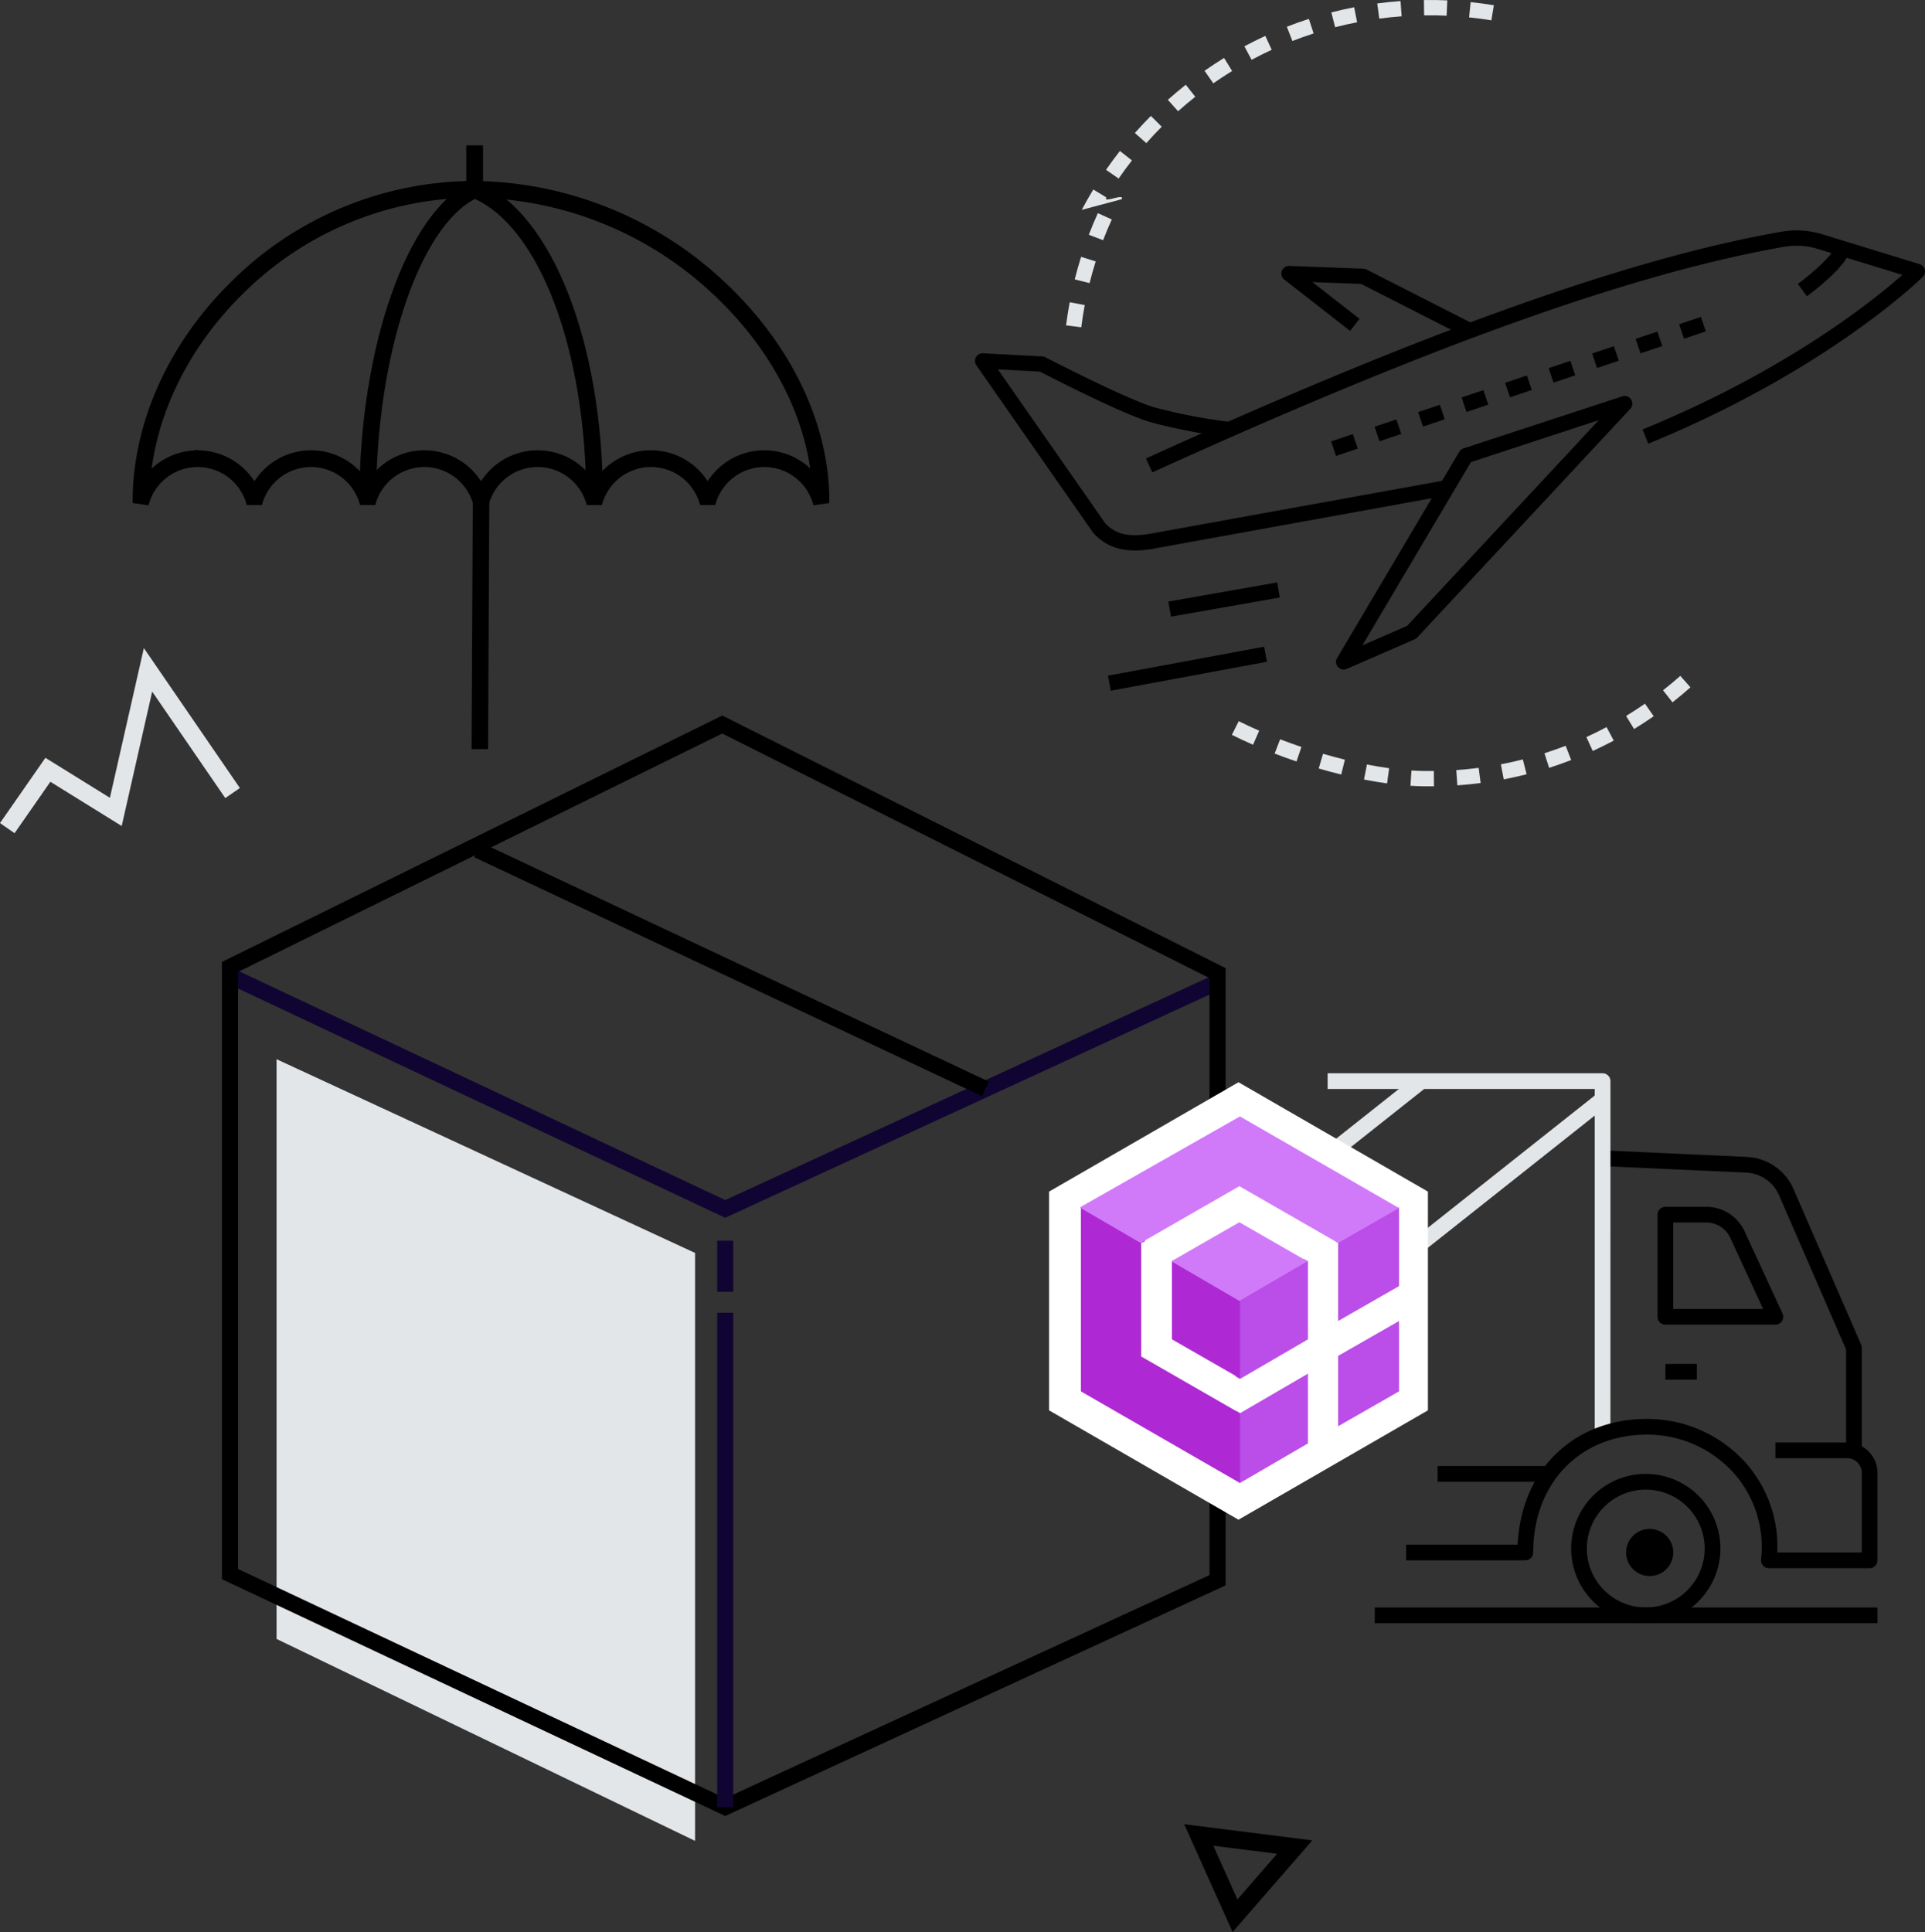 <svg xmlns="http://www.w3.org/2000/svg" viewBox="0 0 325.555 326.729"><rect x="0" y="0" width="325.555" height="326.729" fill="#333333" stroke="none"/><defs><style>.cls-1{fill:#e3e6e8;}.cls-2{fill:#100532;}.cls-3{stroke:#000;stroke-miterlimit:10;stroke-width:0.75px;}.cls-4{fill:#fff;}.cls-4,.cls-5,.cls-6,.cls-7{fill-rule:evenodd;}.cls-5{fill:#bb4de8;}.cls-6{fill:#ae29d4;}.cls-7{fill:#d17af9;}</style></defs><title>6</title><g id="Layer_2" data-name="Layer 2"><g id="Illustrations"><g id="_6" data-name="6"><polygon class="cls-1" points="46.771 277.166 46.771 179.125 117.55 211.889 117.55 311.316 46.771 277.166"/><polygon class="cls-2" points="122.642 205.949 122.069 205.68 38.313 166.263 39.472 163.8 122.654 202.947 205.349 164.838 206.488 167.31 122.642 205.949"/><path d="M122.642,307.113l-.573-.27L37.531,267.059V162.678l84.62-41.671.605.3,84.523,42.418V268.109ZM40.253,265.331l82.4,38.78,81.9-37.744V165.408L122.14,124.046,40.253,164.372Z"/><path class="cls-2" d="M124.009,218.458h-2.722v-8.629h2.722Z"/><rect class="cls-2" x="121.287" y="222.004" width="2.722" height="83.608"/><rect x="122.362" y="116.473" width="2.722" height="94.943" transform="translate(-77.299 206.079) rotate(-64.797)"/><path d="M278.766,75.029l-.98-2.395c24.5-10.018,39.27-22.009,43.943-26.15l-14.332-4.4a12.317,12.317,0,0,0-5.711-.342C276.26,46.2,242.319,58.317,194.87,79.888L193.8,77.532c47.655-21.663,81.795-33.848,107.441-38.339a14.877,14.877,0,0,1,6.916.416l16.485,5.061a1.295,1.295,0,0,1,.536,2.152C325.021,46.978,309.239,62.57,278.766,75.029Z"/><path d="M227.519,113.2a1.294,1.294,0,0,1-1.385-1.925L246.789,76.4a1.293,1.293,0,0,1,.71-.571l26.863-8.8a1.294,1.294,0,0,1,1.35,2.112l-36.035,38.675a1.29,1.29,0,0,1-.43.3l-11.483,5A1.393,1.393,0,0,1,227.519,113.2Zm21.248-35.058L230.4,109.146l7.567-3.3,32.425-34.8Z"/><path d="M248.1,57.138l-17.915-9.123-8.231-.308,7.965,6.216-1.593,2.04-11.12-8.679a1.294,1.294,0,0,1,.844-2.313l12.517.468a1.294,1.294,0,0,1,.538.14l18.169,9.252Z"/><path d="M244.408,83.843l-49.719,9.018c-4.416.687-7.417-.149-9.76-2.7a1.277,1.277,0,0,1-.108-.135l-19.7-28.247a1.293,1.293,0,0,1,1.129-2.032l10.024.53a1.318,1.318,0,0,1,.528.145c.132.068,13.32,6.9,18.344,8.446a92.539,92.539,0,0,0,12.911,2.489l-.305,2.57a93.37,93.37,0,0,1-13.366-2.585c-4.914-1.509-16.612-7.506-18.527-8.5l-7.1-.376,18.137,26c1.732,1.852,3.874,2.385,7.366,1.842L243.947,81.3Z"/><path d="M305.583,50.1l-1.53-2.088c2.366-1.734,5.906-4.852,6.368-6.358l2.474.759C312.016,45.281,306.649,49.323,305.583,50.1Z"/><path d="M225.941,77.1l-.826-2.453,3.679-1.239.826,2.453Zm7.358-2.478-.826-2.452,3.679-1.239.826,2.453Zm7.358-2.477-.826-2.453,3.679-1.238.826,2.452Zm7.358-2.477-.826-2.453,3.679-1.239.826,2.453Zm7.358-2.478-.826-2.452,3.679-1.239.826,2.453Zm7.358-2.477-.826-2.453,3.679-1.238.826,2.452Zm7.358-2.477-.825-2.453,3.679-1.239L273.768,61Zm7.358-2.477-.826-2.453,3.68-1.239.825,2.453Zm7.358-2.477-.825-2.453,3.679-1.238.825,2.452Z"/><rect x="197.67" y="100.095" width="18.691" height="2.589" transform="translate(-14.444 37.428) rotate(-9.984)"/><rect x="187.39" y="111.793" width="26.866" height="2.588" transform="translate(-17.255 38.517) rotate(-10.507)"/><path class="cls-1" d="M182.861,55.35l-2.568-.325c.166-1.308.373-2.624.615-3.911l2.544.48C183.219,52.83,183.02,54.094,182.861,55.35Zm1.405-7.471-2.51-.63c.32-1.274.682-2.557,1.079-3.813l2.468.778C184.922,45.421,184.573,46.654,184.266,47.879Zm2.291-7.258L184.14,39.7c.472-1.231.986-2.461,1.528-3.655l2.356,1.069C187.5,38.257,187.01,39.439,186.557,40.621Zm3.142-6.929-6.756,1.8c.612-1.159,1.269-2.318,1.952-3.445l2.213,1.343C186.451,34.47,190.288,32.577,189.7,33.692Zm-.521-3.5-2.129-1.472c.75-1.085,1.54-2.158,2.348-3.188l2.037,1.6C190.658,28.121,189.9,29.152,189.178,30.2Zm4.689-5.989-1.939-1.713c.869-.985,1.78-1.956,2.707-2.888l1.835,1.826C195.578,22.327,194.7,23.26,193.867,24.206Zm5.364-5.393-1.724-1.93c.98-.875,2-1.731,3.029-2.547l1.606,2.029C201.152,17.149,200.172,17.973,199.231,18.813Zm5.962-4.72-1.484-2.12c1.072-.751,2.186-1.481,3.308-2.171l1.355,2.205C207.293,12.67,206.223,13.372,205.193,14.093ZM252.219,3.439c-1.24-.2-2.509-.374-3.771-.5L248.716.36c1.312.136,2.632.313,3.923.525ZM211.67,10.113l-1.222-2.281c1.153-.618,2.345-1.211,3.541-1.763l1.084,2.35C213.923,8.949,212.778,9.519,211.67,10.113Zm32.984-7.46q-.889-.041-1.785-.056-1.014-.017-2.021,0L240.812.007q1.047-.015,2.1,0,.931.017,1.856.057ZM218.571,6.934l-.941-2.412c1.222-.476,2.475-.922,3.725-1.326l.8,2.463C220.949,6.046,219.744,6.475,218.571,6.934Zm18.476-4.176c-1.265.093-2.539.225-3.784.391L232.921.583c1.3-.172,2.621-.309,3.936-.406ZM225.8,4.6,225.154,2.1q1.908-.491,3.86-.872l.5,2.541Q227.633,4.129,225.8,4.6Z"/><path class="cls-1" d="M255.821,131.491q-.751.162-1.508.306l-.483-2.542q1.874-.36,3.711-.825l.638,2.508Q257.008,131.237,255.821,131.491Zm-5.416.931c-1.3.168-2.625.3-3.938.392l-.18-2.582c1.262-.088,2.536-.214,3.786-.377Zm11.58-2.572-.787-2.465c1.208-.386,2.415-.811,3.587-1.264l.933,2.414C264.5,129.007,263.241,129.449,261.985,129.85Zm-19.473,3.122q-.93.011-1.867,0c-.691-.013-1.4-.041-2.111-.088l.168-2.582q1.01.066,1.987.081.9.017,1.8.006ZM269.366,127l-1.075-2.354c1.149-.525,2.3-1.091,3.411-1.683l1.214,2.285C271.757,125.863,270.563,126.453,269.366,127Zm-34.785,5.481c-1.259-.171-2.573-.389-3.9-.648l.493-2.54c1.283.249,2.548.459,3.759.624Zm41.773-9.192-1.347-2.21c1.079-.657,2.151-1.356,3.187-2.076l1.477,2.125C278.593,121.877,277.477,122.6,276.354,123.288Zm-49.528,7.694q-1.91-.468-3.805-1.024l.726-2.484c1.225.358,2.46.691,3.7.995Zm56.027-12.208-1.6-2.036c.986-.774,1.968-1.595,2.919-2.438l1.717,1.936C284.9,117.113,283.879,117.967,282.853,118.774Zm-63.587,10c-1.26-.426-2.5-.873-3.7-1.337l.93-2.415c1.172.451,2.377.886,3.6,1.3Zm-7.35-2.83c-1.248-.545-2.452-1.108-3.58-1.673l1.159-2.313c1.087.545,2.25,1.087,3.456,1.614Z"/><path class="cls-3" d="M101.6,84.481H99.521c0-25.263-7.883-46.211-19.222-51.256C70.541,38.145,63.233,60,63.233,84.481H61.151c0-25.585,8.037-48.519,18.694-53.345l.407-.185.414.169C92.993,36.142,101.6,58.085,101.6,84.481Z"/><path class="cls-3" d="M137.844,85.036a8.943,8.943,0,0,0-17.166,0h-2a8.943,8.943,0,0,0-17.166,0h-2a8.943,8.943,0,0,0-17.166,0h-2a8.943,8.943,0,0,0-17.166,0h-2a8.943,8.943,0,0,0-17.166,0h-2a8.943,8.943,0,0,0-17.166,0l-2.039-.292c0-13.1,6.047-26.541,16.6-36.879A58.126,58.126,0,0,1,80.249,30.976a62.45,62.45,0,0,1,41.912,16.87c11.262,10.467,17.722,23.916,17.722,36.9Zm-104.4-8.512a11.093,11.093,0,0,1,9.581,5.581,11.015,11.015,0,0,1,19.163,0,11.016,11.016,0,0,1,19.163,0,11.016,11.016,0,0,1,19.163,0,11.017,11.017,0,0,1,19.164,0,11.005,11.005,0,0,1,17.859-1.82c-1.288-10.985-7.25-22.042-16.795-30.914a60.352,60.352,0,0,0-40.5-16.313A56.053,56.053,0,0,0,40.877,49.352c-8.959,8.779-14.546,19.857-15.734,30.961A11.073,11.073,0,0,1,33.446,76.524Z"/><rect class="cls-3" x="79.233" y="24.953" width="2.081" height="6.333"/><polygon points="82.543 126.691 79.752 126.683 79.961 84.168 82.752 84.177 82.543 126.691"/><rect x="232.499" y="271.844" width="85.023" height="2.657"/><path d="M278.332,274.5a12.621,12.621,0,1,1,12.621-12.621A12.636,12.636,0,0,1,278.332,274.5Zm0-22.584a9.964,9.964,0,1,0,9.964,9.963A9.975,9.975,0,0,0,278.332,251.917Z"/><path d="M314.865,245.274h-2.657V228.211L300.857,202.1a6.361,6.361,0,0,0-5.51-3.794l-24.634-1.12.12-2.654,24.635,1.119a9.038,9.038,0,0,1,7.826,5.389l11.461,26.362a1.321,1.321,0,0,1,.11.53Z"/><path class="cls-1" d="M272.354,242.617H269.7V184.164H224.529v-2.657h46.5a1.329,1.329,0,0,1,1.329,1.329Z"/><rect x="243.127" y="247.931" width="18.599" height="2.657"/><path d="M316.194,265.2H299.146a1.33,1.33,0,0,1-1.322-1.461,18.794,18.794,0,0,0-4.67-14.691,19.7,19.7,0,0,0-14.6-6.433c-11.342,0-19.263,8.2-19.263,19.928a1.329,1.329,0,0,1-1.328,1.328h-20.15v-2.657h18.852c.58-12.584,9.417-21.256,21.889-21.256a22.366,22.366,0,0,1,16.57,7.308,21.276,21.276,0,0,1,5.444,15.277h14.3V249.094a2.493,2.493,0,0,0-2.49-2.491H300.252v-2.657h12.123a5.153,5.153,0,0,1,5.147,5.148v14.779A1.329,1.329,0,0,1,316.194,265.2Z"/><path d="M300.252,224.019h-18.6a1.329,1.329,0,0,1-1.328-1.329V205.42a1.329,1.329,0,0,1,1.328-1.329h6.92a7.144,7.144,0,0,1,6.468,4.14l6.417,13.9a1.329,1.329,0,0,1-1.206,1.885Zm-17.27-2.657h15.193l-5.546-12.018a4.48,4.48,0,0,0-4.056-2.6h-5.591Z"/><rect x="281.653" y="230.661" width="5.314" height="2.657"/><path d="M282.982,262.545A3.986,3.986,0,1,1,279,258.559,3.986,3.986,0,0,1,282.982,262.545Z"/><rect class="cls-1" x="222.403" y="187.758" width="20.196" height="2.657" transform="translate(-67.159 185.307) rotate(-38.398)"/><rect class="cls-1" x="231.367" y="198.57" width="44.024" height="2.657" transform="translate(-69.359 200.613) rotate(-38.398)"/><polygon class="cls-4" points="241.489 238.509 241.489 201.517 209.454 183.022 177.419 201.517 177.419 238.509 209.454 257.004 241.489 238.509"/><path class="cls-5" d="M226.3,241.2V229.3l10.3-5.9v11.9Zm0-31-.6-.4,9.1-5.1a4.112,4.112,0,0,1,1.8-.5v13.3l-10.3,5.9Zm-5.1,16.3-11.5,6.7-.7-.4V220.1a5.8,5.8,0,0,1,1-1.2l10.5-6,.7.4ZM209.7,239l11.5-6.7v11.8l-11.5,6.7a1.491,1.491,0,0,1-.5-1.1l-.1-11.1Z"/><path class="cls-6" d="M193,210.2v19.2l16.7,9.6v11.8l-26.9-15.5v-31a7.06,7.06,0,0,1,3.1,1l7.8,4.6-.7.3Zm16.7,9.7v13.2l-11.5-6.6V213.3l.7-.4,9.6,5.7A2.562,2.562,0,0,1,209.7,219.9Z"/><path class="cls-7" d="M226.3,210.2l-16.7-9.6-16.7,9.6-10.3-6,27.1-15.4,26.9,15.5-10.3,5.9Zm-5.2,3.1L209.6,220l-11.5-6.7,11.5-6.6Z"/><path d="M208.46,326.729,200.269,308.5l21.667,2.731ZM205.2,312.14l4.079,9.079,6.711-7.72Z"/><polygon class="cls-1" points="2.463 140.906 0 139.194 7.679 128.158 18.586 134.92 24.329 109.6 40.569 133.267 38.097 134.964 25.737 116.953 20.58 139.688 8.517 132.207 2.463 140.906"/></g></g></g></svg>